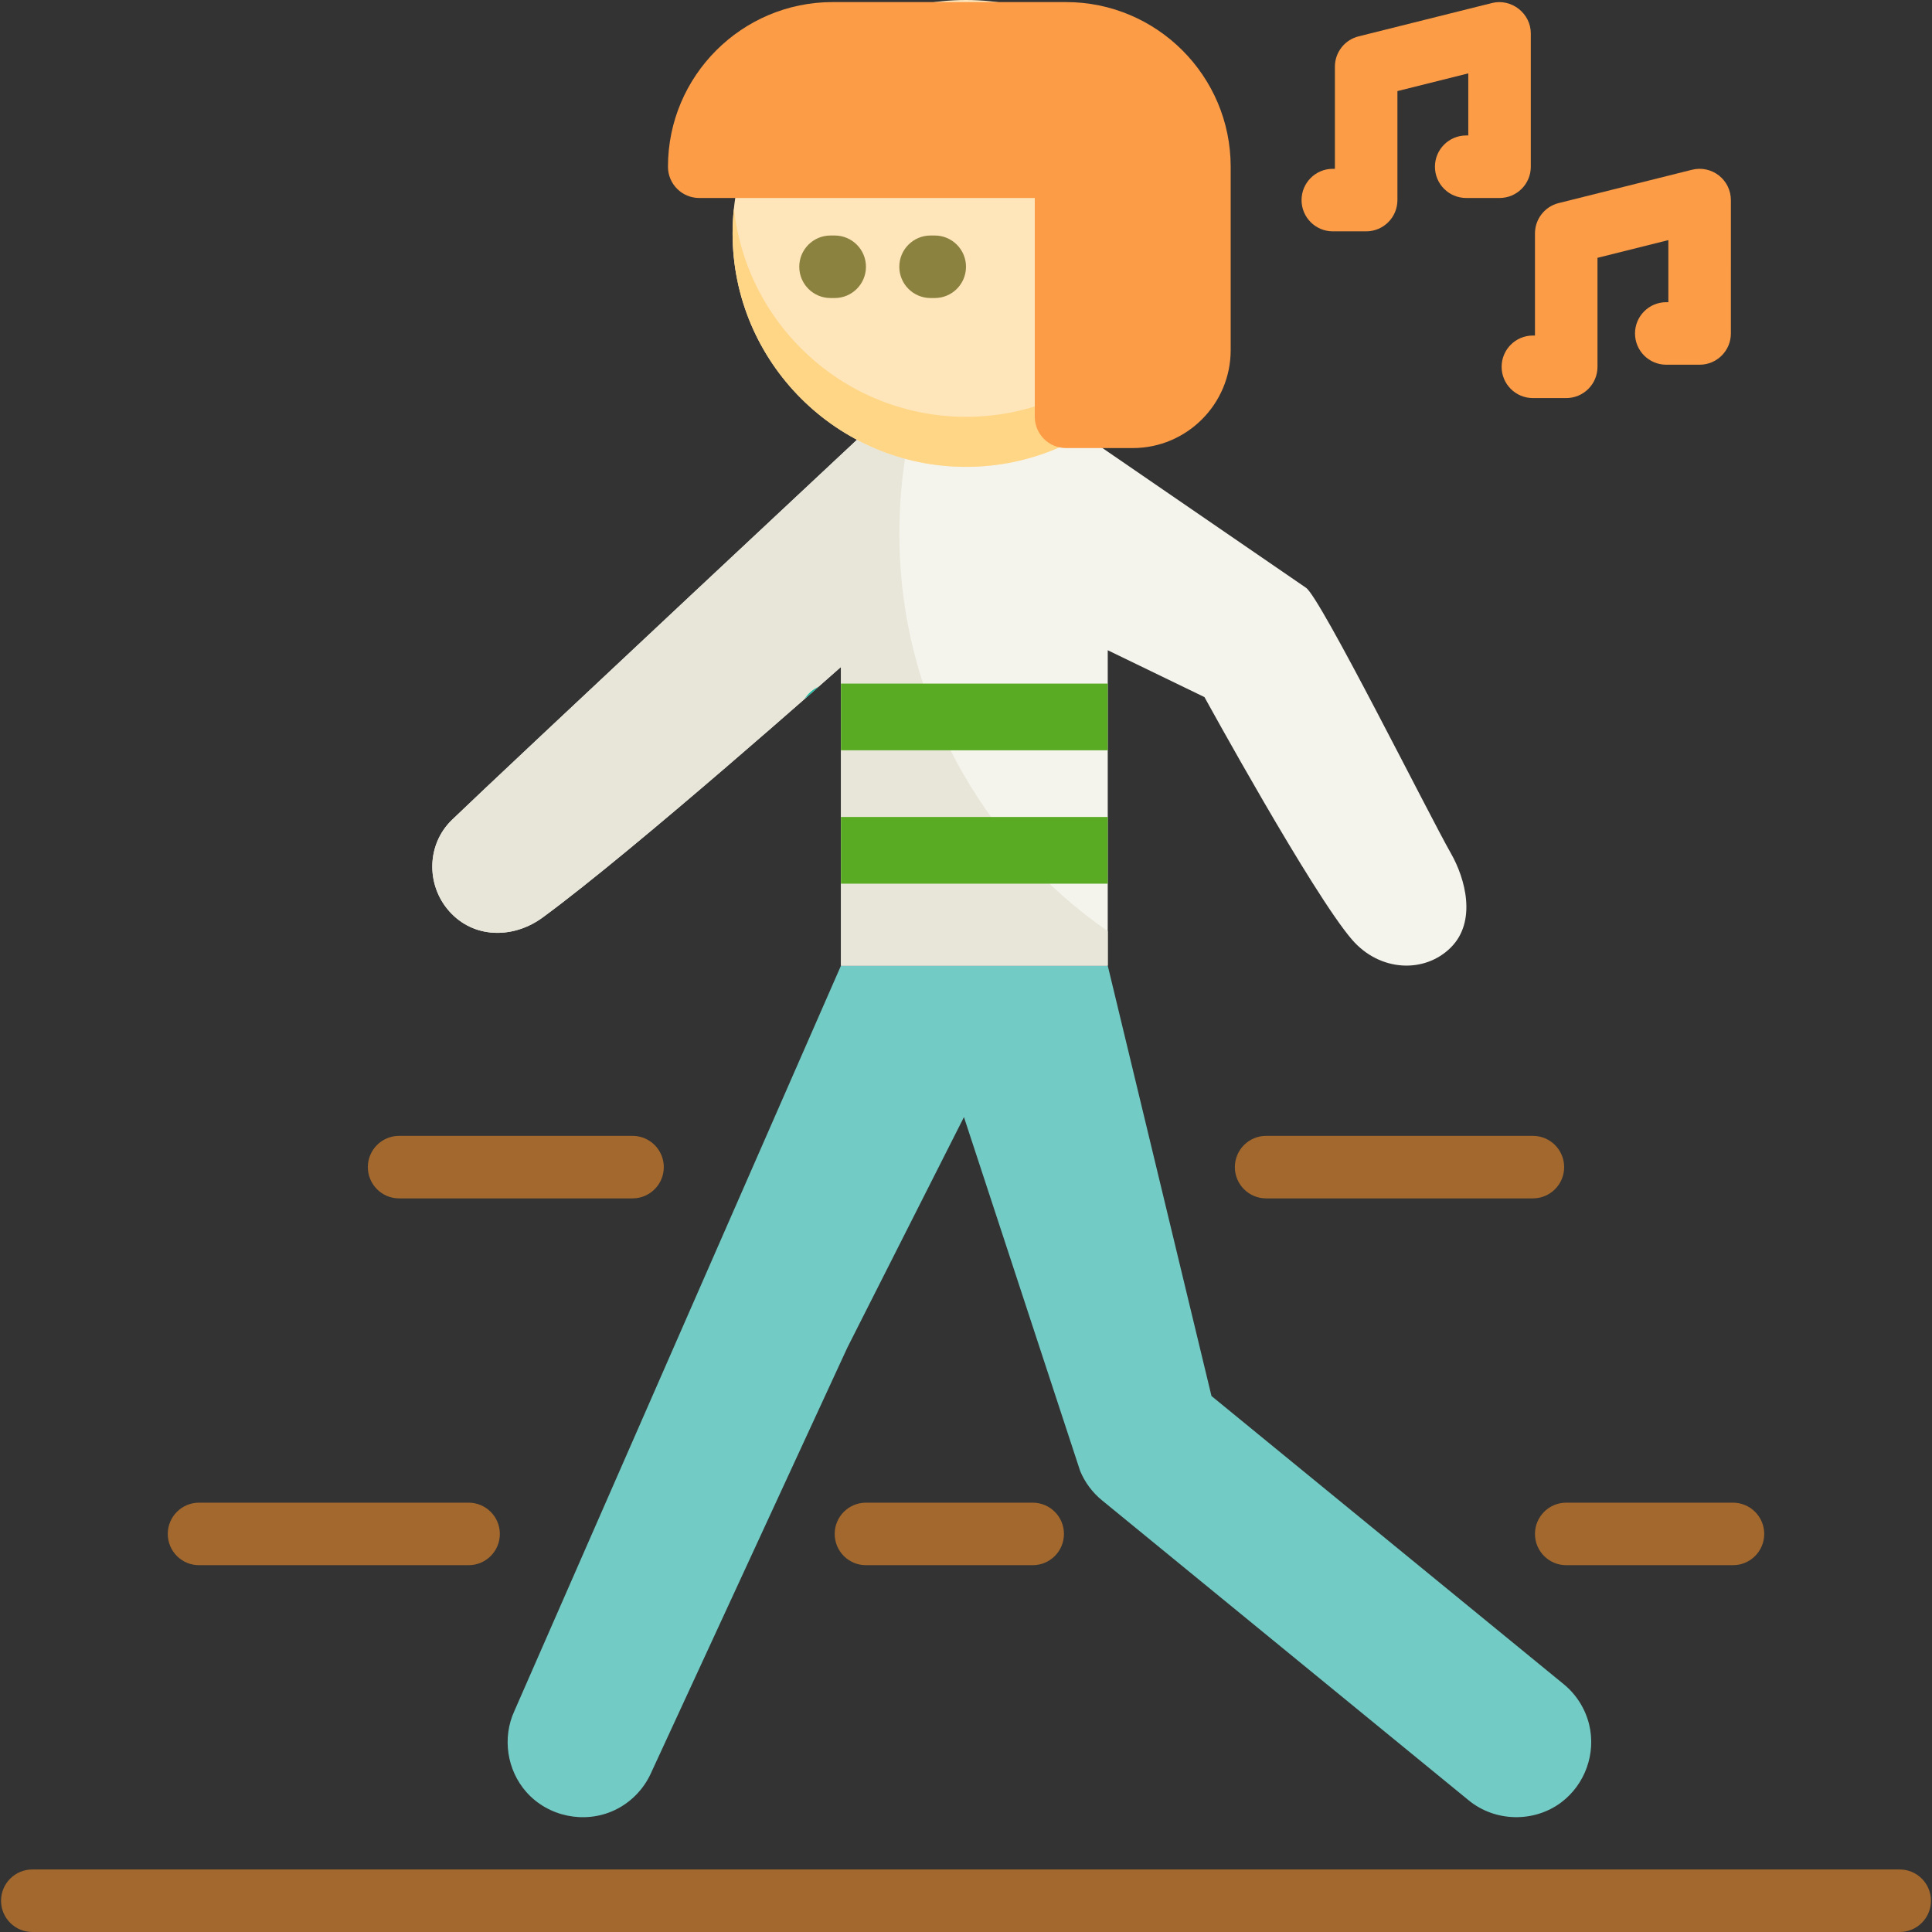 <?xml version="1.0" encoding="iso-8859-1"?>
<!-- Uploaded to: SVG Repo, www.svgrepo.com, Generator: SVG Repo Mixer Tools -->
<svg version="1.1" id="Layer_1" xmlns="http://www.w3.org/2000/svg" xmlns:xlink="http://www.w3.org/1999/xlink" 
	 viewBox="0 0 512 512" xml:space="preserve">
<rect x="0" y="0" width="512" height="512" fill="#333333" stroke="none"/>
<path style="fill:#72CCC5;" d="M414.414,446.341l-93.359-76.384l-27.492-114.048h-70.697l-86.536,197.49
	c-3.282,7.111-2.005,15.707,3.2,21.559c5.768,6.484,15.395,8.455,23.256,4.794c4.242-1.976,7.689-5.44,9.65-9.689l52.14-112.97
	l30.881-61.053l30.803,93.804c1.256,3.015,3.235,5.673,5.763,7.741l97.208,79.534c6.992,5.722,17.289,5.951,24.516,0.527
	c6.324-4.746,9.266-12.996,7.383-20.669C420.109,452.815,417.73,449.054,414.414,446.341z"/>
<path style="fill:#F4F3EC;" d="M384.485,226.1c-5.667-9.898-34.64-67.998-38.403-70.35l-72.408-49.704h-35.348
	c0,0-106.045,99.141-118.543,111.222c-7.019,6.784-6.902,18.093,0,24.995c6.584,6.584,16.616,6.313,24.005,0.896
	c24.67-18.087,79.079-66.415,79.079-66.415v79.166h70.697v-83.589l25.635,12.418c0,0,28.678,52.292,39.166,64.354
	c7.365,8.469,19.22,8.906,26.121,2.004C391.387,244.193,388.372,232.89,384.485,226.1z"/>
<path style="fill:#E8E6D9;" d="M238.326,141.389c0-12.26,1.724-24.116,4.94-35.344h-4.94c0,0-106.045,99.141-118.543,111.222
	c-7.019,6.784-6.902,18.093,0,24.995c6.584,6.584,16.616,6.313,24.005,0.896c24.67-18.087,79.079-66.415,79.079-66.415v79.166
	h70.697v-9.136C260.189,223.641,238.326,185.071,238.326,141.389z"/>
<path style="fill:#FFE5BA;" d="M256,0c-34.109,0-61.86,27.751-61.86,61.86s27.751,61.86,61.86,61.86
	c34.11,0,61.86-27.751,61.86-61.86S290.11,0,256,0z"/>
<path style="fill:#FFD686;" d="M256,110.459c-31.869,0-58.18-24.227-61.5-55.23c-0.233,2.179-0.36,4.39-0.36,6.63
	c0,34.109,27.751,61.86,61.86,61.86c34.11,0,61.86-27.751,61.86-61.86c0-2.24-0.127-4.451-0.36-6.63
	C314.18,86.233,287.87,110.459,256,110.459z"/>
<path style="fill:#FC9C47;" d="M282.511,0.552h-61.86c-24.059,0-43.633,19.574-43.633,43.633c0,4.575,3.709,8.285,8.285,8.285
	h88.923v57.989c0,4.575,3.708,8.285,8.285,8.285h17.674c14.314,0,25.959-11.645,25.959-25.959v-48.6
	C326.145,20.127,306.57,0.552,282.511,0.552z"/>
<rect x="222.861" y="181.161" style="fill:#58AB23;" width="70.697" height="17.674"/>
<path style="fill:#11BBA3;" d="M213.195,185.263c1.364-1.196,2.614-2.294,3.726-3.272
	C215.389,182.706,214.097,183.846,213.195,185.263z"/>
<rect x="222.861" y="216.509" style="fill:#58AB23;" width="70.697" height="17.674"/>
<g>
	<path style="fill:#8C823F;" d="M247.715,62.412h-1.105c-4.575,0-8.285,3.709-8.285,8.285s3.709,8.285,8.285,8.285h1.105
		c4.577,0,8.285-3.709,8.285-8.285S252.292,62.412,247.715,62.412z"/>
	<path style="fill:#8C823F;" d="M221.204,62.412h-1.105c-4.575,0-8.285,3.709-8.285,8.285s3.709,8.285,8.285,8.285h1.105
		c4.575,0,8.285-3.709,8.285-8.285S225.779,62.412,221.204,62.412z"/>
</g>
<g>
	<path style="fill:#A3682D;" d="M406.231,317.584h-70.697c-4.577,0-8.285-3.709-8.285-8.285s3.708-8.285,8.285-8.285h70.697
		c4.577,0,8.285,3.709,8.285,8.285S410.807,317.584,406.231,317.584z"/>
	<path style="fill:#A3682D;" d="M167.629,317.584h-61.86c-4.575,0-8.285-3.709-8.285-8.285s3.709-8.285,8.285-8.285h61.86
		c4.575,0,8.285,3.709,8.285,8.285S172.204,317.584,167.629,317.584z"/>
	<path style="fill:#A3682D;" d="M459.253,414.792h-44.186c-4.577,0-8.285-3.709-8.285-8.285s3.708-8.285,8.285-8.285h44.186
		c4.577,0,8.285,3.709,8.285,8.285S463.83,414.792,459.253,414.792z"/>
	<path style="fill:#A3682D;" d="M273.674,414.792h-44.186c-4.575,0-8.285-3.709-8.285-8.285s3.709-8.285,8.285-8.285h44.186
		c4.577,0,8.285,3.709,8.285,8.285S278.251,414.792,273.674,414.792z"/>
	<path style="fill:#A3682D;" d="M124.18,414.792H52.746c-4.575,0-8.285-3.709-8.285-8.285s3.709-8.285,8.285-8.285h71.434
		c4.575,0,8.285,3.709,8.285,8.285S128.756,414.792,124.18,414.792z"/>
	<path style="fill:#A3682D;" d="M503.439,512H8.561c-4.575,0-8.285-3.709-8.285-8.285s3.709-8.285,8.285-8.285h494.878
		c4.577,0,8.285,3.709,8.285,8.285S508.016,512,503.439,512z"/>
</g>
<g>
	<path style="fill:#FC9C47;" d="M405.679,44.186V8.837c0-5.303-5.143-9.321-10.294-8.037l-35.348,8.837
		c-3.688,0.921-6.275,4.235-6.275,8.037v27.064h-0.552c-4.577,0-8.285,3.709-8.285,8.285s3.708,8.285,8.285,8.285h8.837
		c4.577,0,8.285-3.709,8.285-8.285v-28.88l18.779-4.695v16.452h-0.552c-4.577,0-8.285,3.709-8.285,8.285s3.708,8.285,8.285,8.285
		h8.837C401.97,52.47,405.679,48.761,405.679,44.186z"/>
	<path style="fill:#FC9C47;" d="M455.514,46.492c-2.01-1.57-4.632-2.125-7.108-1.507l-35.348,8.837
		c-3.688,0.921-6.275,4.235-6.275,8.037v27.064h-0.552c-4.577,0-8.285,3.709-8.285,8.285c0,4.575,3.708,8.285,8.285,8.285h8.837
		c4.577,0,8.285-3.709,8.285-8.285v-28.88l18.779-4.695v16.452h-0.552c-4.577,0-8.285,3.709-8.285,8.285s3.708,8.285,8.285,8.285
		h8.837c4.577,0,8.285-3.709,8.285-8.285V53.023C458.701,50.471,457.526,48.063,455.514,46.492z"/>
</g>
</svg>